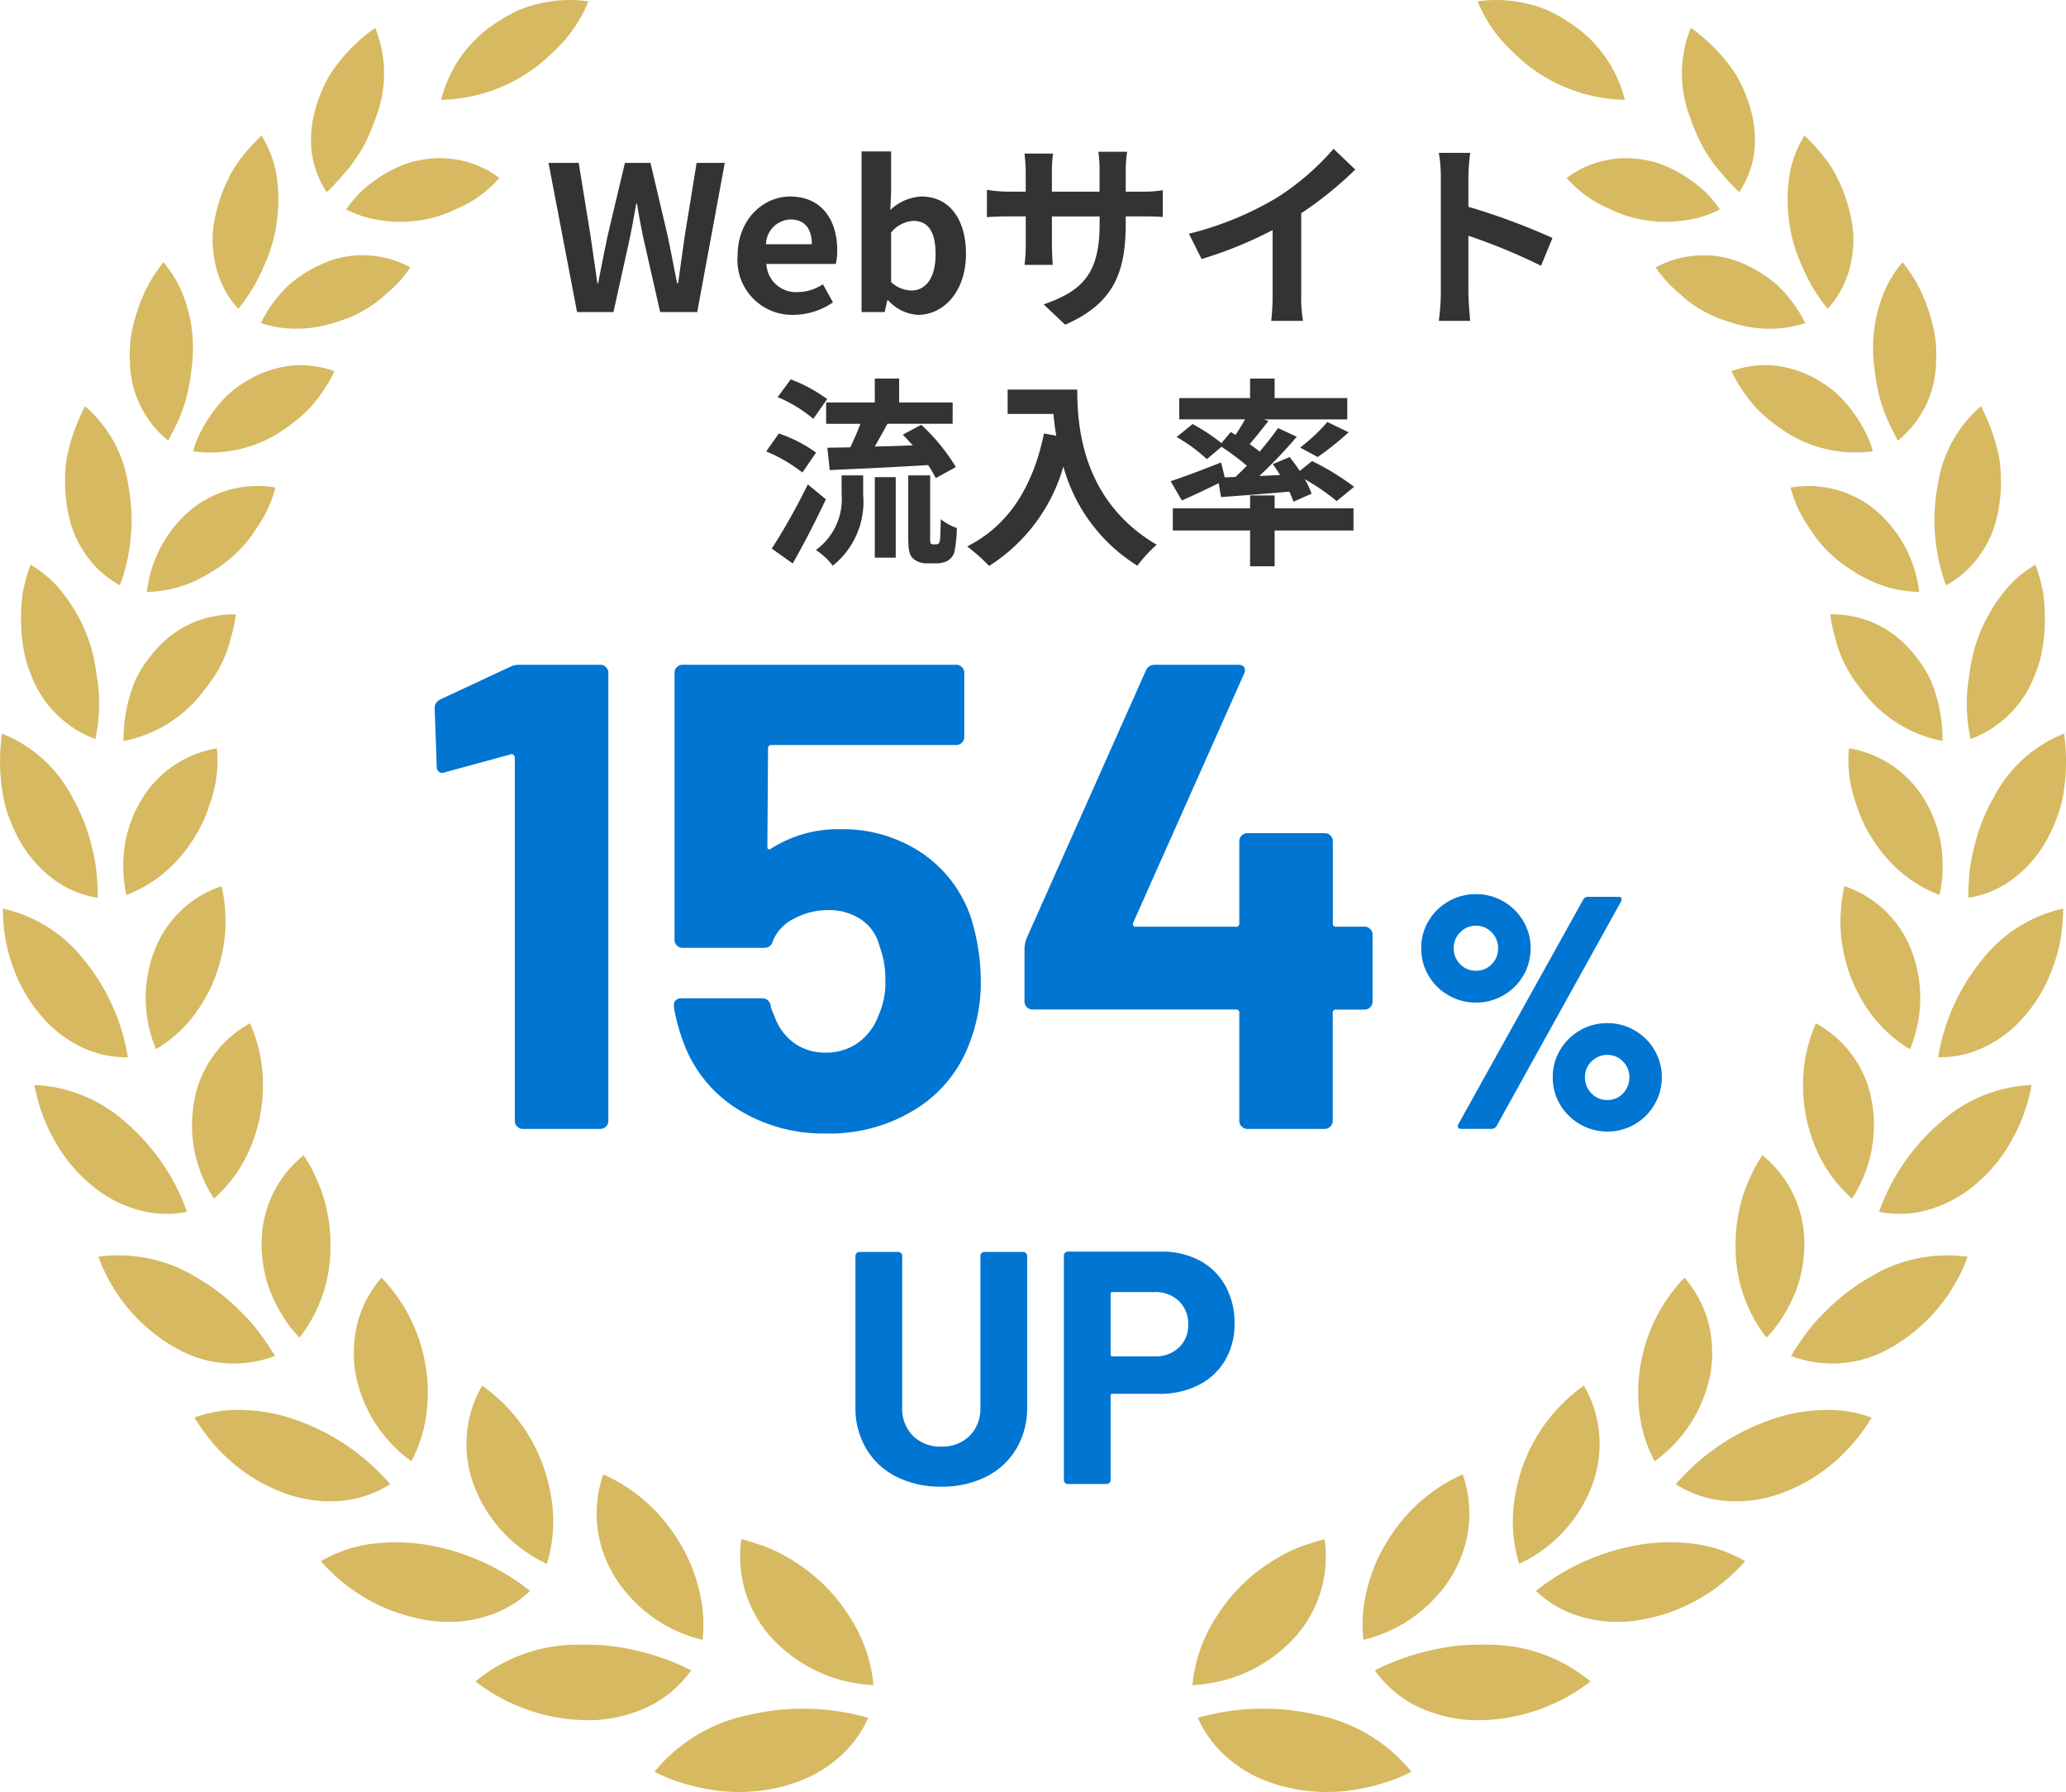 <svg xmlns="http://www.w3.org/2000/svg" xmlns:xlink="http://www.w3.org/1999/xlink" width="174.559" height="151.367" viewBox="0 0 174.559 151.367">
  <defs>
    <clipPath id="clip-path">
      <rect id="長方形_628" data-name="長方形 628" width="174.559" height="151.367" fill="#d6b960"/>
    </clipPath>
  </defs>
  <g id="グループ_3238" data-name="グループ 3238" transform="translate(-850 -464.641)">
    <path id="パス_1206" data-name="パス 1206" d="M-40.953,0h3.077L-36.5-6.222c.2-.986.374-1.955.544-2.924h.068c.153.969.34,1.938.544,2.924L-33.932,0H-30.8l2.329-12.6h-2.38l-1,6.154c-.187,1.309-.374,2.652-.561,4.012H-32.5c-.272-1.36-.527-2.72-.8-4.012L-34.748-12.6h-2.159l-1.462,6.154c-.272,1.309-.544,2.652-.8,4.012h-.068c-.187-1.36-.391-2.686-.578-4.012l-1-6.154h-2.55Zm18.309.238A5.993,5.993,0,0,0-19.329-.816l-.85-1.53a3.924,3.924,0,0,1-2.142.663,2.5,2.5,0,0,1-2.635-2.38h5.865a4.7,4.7,0,0,0,.119-1.156c0-2.618-1.36-4.539-3.978-4.539-2.261,0-4.437,1.921-4.437,5A4.622,4.622,0,0,0-22.644.238ZM-24.99-5.729A2.143,2.143,0,0,1-22.916-7.82c1.224,0,1.8.816,1.8,2.091ZM-12.138.238c2.091,0,4.046-1.887,4.046-5.168,0-2.907-1.411-4.828-3.757-4.828a4.062,4.062,0,0,0-2.635,1.139l.068-1.53v-3.417h-2.5V0h1.955l.221-1h.068A3.637,3.637,0,0,0-12.138.238ZM-12.7-1.819a2.594,2.594,0,0,1-1.717-.714V-6.715a2.622,2.622,0,0,1,1.87-.986c1.309,0,1.887,1,1.887,2.822C-10.659-2.805-11.543-1.819-12.7-1.819Zm18.105-5.7v-.561H6.664c.9,0,1.5.017,1.87.051v-2.261a10.074,10.074,0,0,1-1.87.119H5.406v-1.785a10.71,10.71,0,0,1,.119-1.581H3.094a11.219,11.219,0,0,1,.1,1.581v1.785H-.833v-1.683a10.39,10.39,0,0,1,.1-1.53H-3.145c.051.51.1,1.037.1,1.53v1.683H-4.488a11.043,11.043,0,0,1-1.836-.153v2.312c.374-.034.986-.068,1.836-.068h1.445v2.312a13.748,13.748,0,0,1-.1,1.785h2.38c-.017-.34-.068-1.037-.068-1.785V-8.075H3.2v.646C3.2-3.247,1.751-1.785-1.53-.646L.289,1.071C4.386-.731,5.406-3.3,5.406-7.514Zm5.338.9,1.071,2.142a34.064,34.064,0,0,0,6-2.448v5.44A19.038,19.038,0,0,1,17.7.748h2.686a11.688,11.688,0,0,1-.153-2.227V-8.347A31.182,31.182,0,0,0,24.8-12.036l-1.836-1.751a21.794,21.794,0,0,1-4.794,4.131A27.336,27.336,0,0,1,10.744-6.613ZM32.028-1.632a18.672,18.672,0,0,1-.17,2.38H34.51c-.068-.7-.153-1.887-.153-2.38V-6.443A49.1,49.1,0,0,1,40.494-3.91l.969-2.346a55.523,55.523,0,0,0-7.106-2.635v-2.516a18.483,18.483,0,0,1,.153-2.04H31.858a11.8,11.8,0,0,1,.17,2.04ZM-19.907,7.641v1.8h2.89c-.238.663-.561,1.377-.85,1.989-.714.017-1.36.017-1.938.034l.2,1.887c2.244-.1,5.355-.238,8.313-.425a9.083,9.083,0,0,1,.646,1.105l1.7-.935a16.383,16.383,0,0,0-2.924-3.57l-1.564.833c.272.272.561.6.85.9-1.088.051-2.193.085-3.213.1.34-.6.714-1.258,1.071-1.921h5.508v-1.8h-4.522V5.618h-2.057V7.641Zm.085-.289A12.8,12.8,0,0,0-22.9,5.686l-1.1,1.5a11.674,11.674,0,0,1,3.009,1.836Zm-.935,4.522A11.862,11.862,0,0,0-23.9,10.259l-1.071,1.513a13.2,13.2,0,0,1,3.06,1.785Zm-.7,2.686A54.012,54.012,0,0,1-24.5,19.983l1.768,1.258c.952-1.666,1.955-3.621,2.805-5.423Zm2.856.816A5.288,5.288,0,0,1-20.774,20.1a5.918,5.918,0,0,1,1.428,1.326,6.9,6.9,0,0,0,2.567-5.984V13.8H-18.6Zm2.805,5.372h1.768v-6.8h-1.768Zm4.9-1.122a.244.244,0,0,1-.187-.085,1.483,1.483,0,0,1-.034-.476V13.8h-1.853v5.219c0,1.156.119,1.513.391,1.785a1.678,1.678,0,0,0,1.156.425h.867A2.051,2.051,0,0,0-9.622,21a1.271,1.271,0,0,0,.561-.765,11.943,11.943,0,0,0,.2-1.989,4.379,4.379,0,0,1-1.36-.748c-.017.765-.034,1.36-.051,1.615-.034.272-.068.408-.136.442a.313.313,0,0,1-.221.068ZM-4.573,6.553V8.61H-.7c.051.578.119,1.19.238,1.836L-1.5,10.259C-2.431,14.73-4.454,18.011-7.99,19.8a16.146,16.146,0,0,1,1.853,1.649,14.711,14.711,0,0,0,6.273-8.4,14.364,14.364,0,0,0,6.256,8.381A10.884,10.884,0,0,1,8.024,19.66C1.768,15.971,1.309,9.766,1.309,6.553ZM13.77,13.965l-.306-1.258c-1.564.612-3.2,1.241-4.267,1.581l.952,1.632c.918-.408,2.04-.935,3.111-1.462l.2,1.173c1.632-.119,3.706-.272,5.763-.459a6.582,6.582,0,0,1,.357.85l1.53-.68a7.023,7.023,0,0,0-.578-1.224,18.755,18.755,0,0,1,2.7,1.853L24.7,14.764a21.6,21.6,0,0,0-3.553-2.176l-1.037.833c-.272-.408-.578-.816-.85-1.173l-1.428.6c.2.289.425.6.612.918l-1.751.085a41.332,41.332,0,0,0,3.162-3.315L18.275,9.8c-.425.612-.969,1.292-1.547,1.989-.255-.2-.544-.408-.85-.629.493-.578,1.054-1.275,1.581-1.955l-.374-.136h7.038v-1.8H17.986V5.618H15.912V7.267H9.928v1.8h5.559c-.238.425-.527.9-.8,1.309l-.408-.238-.782.935A16.951,16.951,0,0,0,11.05,9.46l-1.343,1.1a13.4,13.4,0,0,1,2.55,1.87L13.5,11.381a23.383,23.383,0,0,1,2.142,1.6c-.323.323-.646.646-.969.952Zm7.854-1.717a25.085,25.085,0,0,0,2.618-2.091l-1.8-.867a15.444,15.444,0,0,1-2.3,2.159Zm-3.638,3.247H15.912v1.088H9.384v1.87h6.528v3.026h2.074V18.453H24.65v-1.87H17.986Z" transform="translate(939.709 491)" fill="#333"/>
    <path id="パス_1211" data-name="パス 1211" d="M8.4-39.032a1.666,1.666,0,0,1,.84-.168h6.776a.648.648,0,0,1,.476.2.648.648,0,0,1,.2.476V-.672a.648.648,0,0,1-.2.476.648.648,0,0,1-.476.2H9.464a.648.648,0,0,1-.476-.2.648.648,0,0,1-.2-.476V-31.36a.323.323,0,0,0-.112-.224.183.183,0,0,0-.224-.056L2.912-30.128l-.224.056q-.5,0-.5-.616L2.016-35.5a.793.793,0,0,1,.5-.784ZM47.32-17.864a18.137,18.137,0,0,1,.84,5.32,14.073,14.073,0,0,1-.9,5.152,11.066,11.066,0,0,1-4.536,5.684,13.715,13.715,0,0,1-7.616,2.1,13.648,13.648,0,0,1-7.476-2.044,11.144,11.144,0,0,1-4.564-5.572,16.248,16.248,0,0,1-.84-3.08v-.112q0-.616.672-.616H29.68a.718.718,0,0,1,.728.616,1.99,1.99,0,0,0,.168.56,3.073,3.073,0,0,1,.168.392,4.706,4.706,0,0,0,1.68,2.24,4.473,4.473,0,0,0,2.632.784A4.6,4.6,0,0,0,37.8-7.28a4.884,4.884,0,0,0,1.736-2.352,6.525,6.525,0,0,0,.56-2.912,7.94,7.94,0,0,0-.5-2.912,3.765,3.765,0,0,0-1.568-2.24,4.831,4.831,0,0,0-2.744-.784,6.018,6.018,0,0,0-2.912.728,3.672,3.672,0,0,0-1.792,1.9.7.7,0,0,1-.728.56H22.96a.648.648,0,0,1-.476-.2.648.648,0,0,1-.2-.476V-38.528a.648.648,0,0,1,.2-.476.648.648,0,0,1,.476-.2H46.088a.648.648,0,0,1,.476.2.648.648,0,0,1,.2.476V-33.1a.648.648,0,0,1-.2.476.648.648,0,0,1-.476.2H30.464a.247.247,0,0,0-.28.28l-.056,8.288q0,.392.336.168a10.513,10.513,0,0,1,5.824-1.624,11.953,11.953,0,0,1,6.86,1.988A10.736,10.736,0,0,1,47.32-17.864Zm33.264.784a.648.648,0,0,1,.476.2.648.648,0,0,1,.2.476v5.656a.648.648,0,0,1-.2.476.648.648,0,0,1-.476.2H78.176a.247.247,0,0,0-.28.28V-.672a.648.648,0,0,1-.2.476.648.648,0,0,1-.476.2H70.672A.648.648,0,0,1,70.2-.2.648.648,0,0,1,70-.672V-9.8a.247.247,0,0,0-.28-.28H52.528a.648.648,0,0,1-.476-.2.648.648,0,0,1-.2-.476v-4.48a2.764,2.764,0,0,1,.168-.84L62.1-38.7a.793.793,0,0,1,.784-.5h7a.615.615,0,0,1,.532.2.6.6,0,0,1-.028.588l-9.352,21a.238.238,0,0,0,0,.224.179.179,0,0,0,.168.112H69.72a.247.247,0,0,0,.28-.28V-24.3a.648.648,0,0,1,.2-.476.648.648,0,0,1,.476-.2h6.552a.648.648,0,0,1,.476.2.648.648,0,0,1,.2.476v6.944a.247.247,0,0,0,.28.28Z" transform="translate(884.709 560)" fill="#0075d2"/>
    <path id="パス_1210" data-name="パス 1210" d="M5.992-10.668a4.557,4.557,0,0,1-2.324-.616,4.566,4.566,0,0,1-1.68-1.666,4.482,4.482,0,0,1-.616-2.31,4.408,4.408,0,0,1,.616-2.3,4.6,4.6,0,0,1,1.68-1.652,4.557,4.557,0,0,1,2.324-.616,4.557,4.557,0,0,1,2.324.616A4.566,4.566,0,0,1,10-17.542a4.43,4.43,0,0,1,.616,2.282A4.482,4.482,0,0,1,10-12.95a4.566,4.566,0,0,1-1.68,1.666A4.557,4.557,0,0,1,5.992-10.668ZM4.732,0q-.2,0-.252-.112a.309.309,0,0,1,.028-.28L15.064-19.376a.463.463,0,0,1,.42-.224h2.548q.2,0,.252.112a.309.309,0,0,1-.028.28L7.728-.224A.463.463,0,0,1,7.308,0Zm1.26-13.356a1.81,1.81,0,0,0,1.33-.546,1.843,1.843,0,0,0,.546-1.358A1.857,1.857,0,0,0,7.322-16.6a1.787,1.787,0,0,0-1.33-.56,1.787,1.787,0,0,0-1.33.56,1.857,1.857,0,0,0-.546,1.344,1.857,1.857,0,0,0,.546,1.344A1.787,1.787,0,0,0,5.992-13.356ZM17.108.224a4.557,4.557,0,0,1-2.324-.616A4.566,4.566,0,0,1,13.1-2.058a4.482,4.482,0,0,1-.616-2.31A4.43,4.43,0,0,1,13.1-6.65a4.566,4.566,0,0,1,1.68-1.666,4.557,4.557,0,0,1,2.324-.616,4.505,4.505,0,0,1,2.3.616,4.566,4.566,0,0,1,1.68,1.666A4.43,4.43,0,0,1,21.7-4.368a4.482,4.482,0,0,1-.616,2.31A4.6,4.6,0,0,1,19.418-.392,4.482,4.482,0,0,1,17.108.224Zm0-2.66A1.743,1.743,0,0,0,18.424-3a1.917,1.917,0,0,0,.532-1.372A1.81,1.81,0,0,0,18.41-5.7a1.778,1.778,0,0,0-1.3-.546,1.857,1.857,0,0,0-1.344.546,1.787,1.787,0,0,0-.56,1.33A1.89,1.89,0,0,0,15.75-3,1.82,1.82,0,0,0,17.108-2.436Z" transform="translate(968.709 560)" fill="#0075d2"/>
    <path id="パス_1207" data-name="パス 1207" d="M8.82.224a8.2,8.2,0,0,1-3.794-.84A6.181,6.181,0,0,1,2.478-2.982,6.728,6.728,0,0,1,1.568-6.5V-19.264a.324.324,0,0,1,.1-.238.324.324,0,0,1,.238-.1H5.18a.324.324,0,0,1,.238.1.324.324,0,0,1,.1.238v12.8a3.237,3.237,0,0,0,.91,2.394,3.237,3.237,0,0,0,2.394.91,3.237,3.237,0,0,0,2.394-.91,3.237,3.237,0,0,0,.91-2.394v-12.8a.324.324,0,0,1,.1-.238.324.324,0,0,1,.238-.1h3.276a.324.324,0,0,1,.238.1.324.324,0,0,1,.1.238V-6.5a6.728,6.728,0,0,1-.91,3.514A6.181,6.181,0,0,1,12.614-.616,8.2,8.2,0,0,1,8.82.224ZM27.412-19.628a6.731,6.731,0,0,1,3.248.756,5.329,5.329,0,0,1,2.17,2.142,6.434,6.434,0,0,1,.77,3.178,5.971,5.971,0,0,1-.8,3.108,5.436,5.436,0,0,1-2.24,2.086,7.151,7.151,0,0,1-3.318.742H23.268a.124.124,0,0,0-.14.14v7.14a.324.324,0,0,1-.1.238.324.324,0,0,1-.238.1H19.516a.324.324,0,0,1-.238-.1.324.324,0,0,1-.1-.238V-19.292a.324.324,0,0,1,.1-.238.324.324,0,0,1,.238-.1Zm-.588,8.848a2.89,2.89,0,0,0,2.072-.742,2.556,2.556,0,0,0,.784-1.946,2.636,2.636,0,0,0-.784-1.988,2.859,2.859,0,0,0-2.072-.756H23.268a.124.124,0,0,0-.14.14v5.152a.124.124,0,0,0,.14.14Z" transform="translate(920.709 590)" fill="#0075d2"/>
    <g id="グループ_1079" data-name="グループ 1079" transform="translate(850 464.641)">
      <g id="グループ_1074" data-name="グループ 1074" clip-path="url(#clip-path)">
        <path id="パス_543" data-name="パス 543" d="M73.744,29.462a9.813,9.813,0,0,1-2.819,2.233q-.393.208-.8.381c-.267.121-.525.246-.8.351a10.3,10.3,0,0,1-1.665.5,11.1,11.1,0,0,1-3.5.165,9.15,9.15,0,0,1-3.349-.967,9.514,9.514,0,0,1,1.29-1.552,12.059,12.059,0,0,1,1.554-1.2,11.2,11.2,0,0,1,1.671-.892,7.013,7.013,0,0,1,1.76-.529,8.375,8.375,0,0,1,6.661,1.508" transform="translate(-31.555 -14.429)" fill="#d6b960"/>
        <path id="パス_544" data-name="パス 544" d="M60.045,4.889a10.245,10.245,0,0,1,.179,7.233c-.205.59-.429,1.2-.69,1.8a12.863,12.863,0,0,1-.939,1.739,12.657,12.657,0,0,1-1.221,1.6,18.086,18.086,0,0,1-1.423,1.508,8.039,8.039,0,0,1-1.267-3.365,9.411,9.411,0,0,1,.336-3.735,12.343,12.343,0,0,1,.719-1.9,9.954,9.954,0,0,1,.492-.93q.285-.442.612-.869a14.9,14.9,0,0,1,3.2-3.083" transform="translate(-28.346 -2.537)" fill="#d6b960"/>
        <path id="パス_545" data-name="パス 545" d="M58.429,45.853a9.971,9.971,0,0,1-1.17,1.445c-.431.435-.9.826-1.345,1.216a10.494,10.494,0,0,1-3.1,1.746c-.576.2-1.134.374-1.7.508a10.375,10.375,0,0,1-1.751.247,9.675,9.675,0,0,1-3.564-.46,11.317,11.317,0,0,1,2.4-3.241,11.08,11.08,0,0,1,3.263-1.955,8.124,8.124,0,0,1,3.562-.508,8.35,8.35,0,0,1,3.409,1" transform="translate(-23.763 -23.263)" fill="#d6b960"/>
        <path id="パス_546" data-name="パス 546" d="M41.473,23.813a9.116,9.116,0,0,1,1.284,3.446,13.813,13.813,0,0,1,.014,3.8,12.867,12.867,0,0,1-1.111,3.809,14.379,14.379,0,0,1-2.146,3.572,7.94,7.94,0,0,1-1.781-3.165,9.493,9.493,0,0,1-.352-1.876,8.023,8.023,0,0,1,.047-1.979A13.218,13.218,0,0,1,38.7,27.4a9.49,9.49,0,0,1,1.209-1.886,15.379,15.379,0,0,1,1.567-1.7" transform="translate(-19.378 -12.357)" fill="#d6b960"/>
        <path id="パス_547" data-name="パス 547" d="M45.867,64.622a13.581,13.581,0,0,1-2.075,3.09,10.614,10.614,0,0,1-1.364,1.221,15.276,15.276,0,0,1-1.477,1.031,10.909,10.909,0,0,1-7.04,1.434,8.065,8.065,0,0,1,.8-1.938,12.329,12.329,0,0,1,1.119-1.7,9.847,9.847,0,0,1,1.347-1.431,11.047,11.047,0,0,1,1.6-1.074,9.182,9.182,0,0,1,3.472-1.1,8.453,8.453,0,0,1,3.611.473" transform="translate(-17.597 -33.27)" fill="#d6b960"/>
        <path id="パス_548" data-name="パス 548" d="M25.64,46.054a9.443,9.443,0,0,1,1.83,3.256,12.153,12.153,0,0,1,.66,3.853A12.806,12.806,0,0,1,28,55.156a16.461,16.461,0,0,1-.349,2.033,13.314,13.314,0,0,1-.66,1.994c-.273.655-.623,1.288-.95,1.941A8.7,8.7,0,0,1,22.808,54.4a10.184,10.184,0,0,1,.093-2.124,14.193,14.193,0,0,1,.539-2.135,12.44,12.44,0,0,1,2.2-4.09" transform="translate(-11.828 -23.899)" fill="#d6b960"/>
        <path id="パス_549" data-name="パス 549" d="M36.654,85.462a10.231,10.231,0,0,1-1.6,3.434,10.877,10.877,0,0,1-2.44,2.748A12.265,12.265,0,0,1,31.068,92.7a10.572,10.572,0,0,1-1.628.83,10,10,0,0,1-3.65.746,10.709,10.709,0,0,1,3.818-7.016,8.89,8.89,0,0,1,7.046-1.8" transform="translate(-13.383 -44.277)" fill="#d6b960"/>
        <path id="パス_550" data-name="パス 550" d="M13.122,71.328a10.927,10.927,0,0,1,3.661,6.746,15.936,15.936,0,0,1-.719,8.386,8.332,8.332,0,0,1-2.835-2.528,10.074,10.074,0,0,1-.988-1.739,10.6,10.6,0,0,1-.576-1.963,13.733,13.733,0,0,1-.113-4.417,16,16,0,0,1,1.57-4.485" transform="translate(-5.929 -37.014)" fill="#d6b960"/>
        <path id="パス_551" data-name="パス 551" d="M31.182,107.874a11.329,11.329,0,0,1-.4,1.915,10.253,10.253,0,0,1-.6,1.806,10.856,10.856,0,0,1-.909,1.66c-.357.527-.751,1.028-1.132,1.506a11.107,11.107,0,0,1-6.439,3.811,12.871,12.871,0,0,1,.655-4.235q.165-.494.366-.962a9.883,9.883,0,0,1,.5-.9,11.349,11.349,0,0,1,1.2-1.6,8.891,8.891,0,0,1,3.04-2.256,9.029,9.029,0,0,1,3.723-.743" transform="translate(-11.259 -55.979)" fill="#d6b960"/>
        <path id="パス_552" data-name="パス 552" d="M4.5,99.16a9.535,9.535,0,0,1,2.892,2.6,13.823,13.823,0,0,1,1.956,3.576,13.57,13.57,0,0,1,.56,2.013c.07.344.117.691.167,1.043s.114.712.152,1.073a14.19,14.19,0,0,1-.248,4.423,9.226,9.226,0,0,1-5.466-5.514,8.947,8.947,0,0,1-.6-2.123,14.879,14.879,0,0,1-.211-2.3,16.175,16.175,0,0,1,.142-2.4A15.326,15.326,0,0,1,4.5,99.16" transform="translate(-1.923 -51.457)" fill="#d6b960"/>
        <path id="パス_553" data-name="パス 553" d="M29.565,131.4a10.579,10.579,0,0,1-.351,3.918c-.191.624-.381,1.234-.622,1.825a11.518,11.518,0,0,1-.881,1.71,12.388,12.388,0,0,1-2.457,2.94,10.949,10.949,0,0,1-3.34,1.995,11.768,11.768,0,0,1-.108-4.368,10.893,10.893,0,0,1,1.479-3.839,9.207,9.207,0,0,1,6.279-4.18" transform="translate(-11.237 -68.188)" fill="#d6b960"/>
        <path id="パス_554" data-name="パス 554" d="M.165,128.821A11.414,11.414,0,0,1,6.11,134.2a15.676,15.676,0,0,1,1.6,4,15.941,15.941,0,0,1,.43,2.194,22.621,22.621,0,0,1,.12,2.294,8.321,8.321,0,0,1-3.646-1.5,10.4,10.4,0,0,1-2.824-3.1,13.55,13.55,0,0,1-.967-2.035,10.416,10.416,0,0,1-.614-2.273,16.737,16.737,0,0,1-.04-4.96" transform="translate(0 -66.849)" fill="#d6b960"/>
        <path id="パス_555" data-name="パス 555" d="M32,155.613a10.687,10.687,0,0,1,.3,2.007,13.487,13.487,0,0,1,.007,1.976,13.894,13.894,0,0,1-.879,3.8,13.351,13.351,0,0,1-1.954,3.382,11.126,11.126,0,0,1-3.006,2.6,11.181,11.181,0,0,1-.067-8.483,9.173,9.173,0,0,1,5.6-5.282" transform="translate(-13.287 -80.753)" fill="#d6b960"/>
        <path id="パス_556" data-name="パス 556" d="M.492,159.542a12.025,12.025,0,0,1,6.906,4.39,17.349,17.349,0,0,1,3.657,8.165,8.523,8.523,0,0,1-3.926-.864,10.223,10.223,0,0,1-3.386-2.626,12.734,12.734,0,0,1-2.362-4.067,14.036,14.036,0,0,1-.665-2.419,17.324,17.324,0,0,1-.223-2.58" transform="translate(-0.255 -82.791)" fill="#d6b960"/>
        <path id="パス_557" data-name="パス 557" d="M38.619,179.688a13.266,13.266,0,0,1,1.027,3.929,14.1,14.1,0,0,1-.2,3.964,13.543,13.543,0,0,1-1.346,3.748,11.427,11.427,0,0,1-2.538,3.158,11.329,11.329,0,0,1-1.614-8.5,9.329,9.329,0,0,1,4.669-6.3" transform="translate(-17.488 -93.246)" fill="#d6b960"/>
        <path id="パス_558" data-name="パス 558" d="M6.038,190.516a12.317,12.317,0,0,1,7.735,3.176,17.892,17.892,0,0,1,5.164,7.534,8.649,8.649,0,0,1-4.1-.147,10.468,10.468,0,0,1-3.88-2.023,13.035,13.035,0,0,1-3.113-3.665,14.846,14.846,0,0,1-1.8-4.875" transform="translate(-3.133 -98.865)" fill="#d6b960"/>
        <path id="パス_559" data-name="パス 559" d="M49.489,202.868a10.979,10.979,0,0,1,1.02,1.836,12.559,12.559,0,0,1,.724,1.914,13.917,13.917,0,0,1,.525,4.012,12.416,12.416,0,0,1-2.609,7.639A10.1,10.1,0,0,1,47.7,216.4a13.3,13.3,0,0,1-1.033-2.047,11.285,11.285,0,0,1-.72-4.3,9.512,9.512,0,0,1,3.538-7.18" transform="translate(-23.839 -105.275)" fill="#d6b960"/>
        <path id="パス_560" data-name="パス 560" d="M17.271,220.519a12.577,12.577,0,0,1,8.344,1.775,17.234,17.234,0,0,1,3.632,2.805,15.872,15.872,0,0,1,1.585,1.774c.477.645.94,1.315,1.369,2.023a9.8,9.8,0,0,1-8.426-.693,14.605,14.605,0,0,1-6.5-7.684" transform="translate(-8.962 -114.356)" fill="#d6b960"/>
        <path id="パス_561" data-name="パス 561" d="M64.481,224.351a13.9,13.9,0,0,1,3.711,7.355,13.472,13.472,0,0,1,.087,4.142,11.485,11.485,0,0,1-1.274,4.008,11.793,11.793,0,0,1-4.755-7.636,10.513,10.513,0,0,1,.244-4.194,9.834,9.834,0,0,1,1.986-3.675" transform="translate(-32.25 -116.423)" fill="#d6b960"/>
        <path id="パス_562" data-name="パス 562" d="M34.14,248.221a10.707,10.707,0,0,1,4.277-.633,14.086,14.086,0,0,1,4.414.877,18.638,18.638,0,0,1,7.854,5.384,9.286,9.286,0,0,1-4.053,1.4,11.261,11.261,0,0,1-4.531-.521,14.266,14.266,0,0,1-4.4-2.41,15.528,15.528,0,0,1-3.557-4.1" transform="translate(-17.716 -128.474)" fill="#d6b960"/>
        <path id="パス_563" data-name="パス 563" d="M83.26,243.312a14.19,14.19,0,0,1,5.106,6.646A14.628,14.628,0,0,1,88.95,252a12.719,12.719,0,0,1,.291,2.093,12.14,12.14,0,0,1-.517,4.275,11.961,11.961,0,0,1-6.207-6.76,9.963,9.963,0,0,1-.545-4.249,9.652,9.652,0,0,1,1.288-4.043" transform="translate(-42.519 -126.262)" fill="#d6b960"/>
        <path id="パス_564" data-name="パス 564" d="M56.365,272.417a11.437,11.437,0,0,1,4.184-1.453,15.9,15.9,0,0,1,4.594.046,19.184,19.184,0,0,1,8.894,3.917,9.2,9.2,0,0,1-3.783,2.17,11.194,11.194,0,0,1-2.259.42,11.9,11.9,0,0,1-2.388-.078,15.107,15.107,0,0,1-9.242-5.02" transform="translate(-29.25 -140.535)" fill="#d6b960"/>
        <path id="パス_565" data-name="パス 565" d="M105.354,258.9a14.182,14.182,0,0,1,6.376,5.66,13.583,13.583,0,0,1,1.68,3.962,12.02,12.02,0,0,1,.334,4.356,11.954,11.954,0,0,1-6.191-3.693,9.715,9.715,0,0,1-1.348-1.842,10.043,10.043,0,0,1-.851-8.442" transform="translate(-54.38 -134.354)" fill="#d6b960"/>
        <path id="パス_566" data-name="パス 566" d="M83.514,291.9a13.46,13.46,0,0,1,8.536-3.105,24.193,24.193,0,0,1,2.426.062,18.136,18.136,0,0,1,2.439.392,19.991,19.991,0,0,1,4.822,1.714,9.638,9.638,0,0,1-3.371,2.944,12.043,12.043,0,0,1-4.595,1.25A15.626,15.626,0,0,1,83.514,291.9" transform="translate(-43.338 -149.86)" fill="#d6b960"/>
        <path id="パス_567" data-name="パス 567" d="M130.1,270.285q.558.131,1.089.313c.357.113.712.225,1.054.362a13.588,13.588,0,0,1,1.962.982,14.894,14.894,0,0,1,3.375,2.72,13.765,13.765,0,0,1,1.363,1.727,14.124,14.124,0,0,1,1.109,1.894,12.5,12.5,0,0,1,1.208,4.323,12.436,12.436,0,0,1-8.647-4.034,10.192,10.192,0,0,1-2.514-8.287" transform="translate(-67.457 -140.26)" fill="#d6b960"/>
        <path id="パス_568" data-name="パス 568" d="M114.943,305.366a13.84,13.84,0,0,1,7.933-4.79,20.006,20.006,0,0,1,10.13.237,9.669,9.669,0,0,1-2.772,3.591,11.172,11.172,0,0,1-2.01,1.306,13.441,13.441,0,0,1-2.338.871,14.839,14.839,0,0,1-5.36.412,17.1,17.1,0,0,1-2.816-.558c-.469-.134-.94-.277-1.4-.455s-.915-.391-1.365-.614" transform="translate(-59.648 -155.699)" fill="#d6b960"/>
        <path id="パス_569" data-name="パス 569" d="M89.921.117A12.154,12.154,0,0,1,87.82,3.5a17.954,17.954,0,0,1-1.389,1.37A12.193,12.193,0,0,1,84.9,6.081a13.865,13.865,0,0,1-7.428,2.355,10.877,10.877,0,0,1,4.655-6.51A13.6,13.6,0,0,1,83.934.9,9.835,9.835,0,0,1,85.9.277,10.91,10.91,0,0,1,89.921.117" transform="translate(-40.203 0)" fill="#d6b960"/>
        <path id="パス_570" data-name="パス 570" d="M296.155,4.889a14.912,14.912,0,0,1,3.2,3.083q.326.428.612.869a10.191,10.191,0,0,1,.492.93,12.392,12.392,0,0,1,.719,1.9,9.42,9.42,0,0,1,.336,3.735,8.027,8.027,0,0,1-1.267,3.365,18.169,18.169,0,0,1-1.423-1.508,12.65,12.65,0,0,1-1.22-1.6,12.808,12.808,0,0,1-.939-1.739c-.261-.6-.484-1.214-.69-1.8a10.245,10.245,0,0,1,.18-7.233" transform="translate(-153.295 -2.537)" fill="#d6b960"/>
        <path id="パス_571" data-name="パス 571" d="M275.161,29.462a8.375,8.375,0,0,1,6.661-1.508,7.018,7.018,0,0,1,1.76.529,11.2,11.2,0,0,1,1.671.892,12.018,12.018,0,0,1,1.554,1.2,9.473,9.473,0,0,1,1.29,1.552,9.158,9.158,0,0,1-3.35.967,11.1,11.1,0,0,1-3.5-.165,10.3,10.3,0,0,1-1.665-.5c-.271-.1-.529-.23-.8-.351s-.541-.242-.8-.381a9.816,9.816,0,0,1-2.819-2.233" transform="translate(-142.79 -14.429)" fill="#d6b960"/>
        <path id="パス_572" data-name="パス 572" d="M315.394,23.813a15.433,15.433,0,0,1,1.567,1.7,9.5,9.5,0,0,1,1.209,1.887,13.211,13.211,0,0,1,1.27,4.018,8,8,0,0,1,.046,1.979,9.49,9.49,0,0,1-.351,1.876,7.941,7.941,0,0,1-1.782,3.165,14.379,14.379,0,0,1-2.146-3.572,12.866,12.866,0,0,1-1.111-3.809,13.815,13.815,0,0,1,.014-3.8,9.109,9.109,0,0,1,1.284-3.446" transform="translate(-162.93 -12.357)" fill="#d6b960"/>
        <path id="パス_573" data-name="パス 573" d="M290.8,45.853a8.352,8.352,0,0,1,3.409-1,8.123,8.123,0,0,1,3.562.508,11.074,11.074,0,0,1,3.263,1.955,11.318,11.318,0,0,1,2.4,3.241,9.677,9.677,0,0,1-3.565.46,10.382,10.382,0,0,1-1.751-.247c-.568-.134-1.126-.312-1.7-.508a10.506,10.506,0,0,1-3.1-1.746c-.447-.389-.914-.781-1.345-1.216a10,10,0,0,1-1.17-1.445" transform="translate(-150.904 -23.263)" fill="#d6b960"/>
        <path id="パス_574" data-name="パス 574" d="M331.461,46.054a12.456,12.456,0,0,1,2.2,4.09,14.186,14.186,0,0,1,.539,2.135,10.179,10.179,0,0,1,.093,2.124,8.7,8.7,0,0,1-3.228,6.721c-.327-.652-.676-1.286-.95-1.941a13.361,13.361,0,0,1-.66-1.994,16.369,16.369,0,0,1-.349-2.033,12.683,12.683,0,0,1-.135-1.993,12.135,12.135,0,0,1,.66-3.852,9.433,9.433,0,0,1,1.83-3.257" transform="translate(-170.713 -23.899)" fill="#d6b960"/>
        <path id="パス_575" data-name="パス 575" d="M304.094,64.622a8.452,8.452,0,0,1,3.611-.472,9.16,9.16,0,0,1,3.471,1.1,10.98,10.98,0,0,1,1.6,1.074,9.849,9.849,0,0,1,1.347,1.431,12.406,12.406,0,0,1,1.119,1.7,8.044,8.044,0,0,1,.8,1.938,10.911,10.911,0,0,1-7.039-1.434,15.272,15.272,0,0,1-1.477-1.031,10.616,10.616,0,0,1-1.364-1.221,13.545,13.545,0,0,1-2.075-3.09" transform="translate(-157.804 -33.271)" fill="#d6b960"/>
        <path id="パス_576" data-name="パス 576" d="M343.657,71.328a16,16,0,0,1,1.571,4.485,13.745,13.745,0,0,1-.113,4.417,10.553,10.553,0,0,1-.576,1.963,10.012,10.012,0,0,1-.988,1.739,8.332,8.332,0,0,1-2.835,2.528A15.93,15.93,0,0,1,340,78.074a10.924,10.924,0,0,1,3.661-6.746" transform="translate(-176.291 -37.014)" fill="#d6b960"/>
        <path id="パス_577" data-name="パス 577" d="M314.486,85.462a8.889,8.889,0,0,1,7.046,1.8,10.709,10.709,0,0,1,3.818,7.015,10,10,0,0,1-3.65-.746,10.59,10.59,0,0,1-1.627-.83,12.3,12.3,0,0,1-1.544-1.053,10.876,10.876,0,0,1-2.44-2.748,10.222,10.222,0,0,1-1.6-3.434" transform="translate(-163.197 -44.277)" fill="#d6b960"/>
        <path id="パス_578" data-name="パス 578" d="M351.236,99.16a15.33,15.33,0,0,1,.654,2.391,16.256,16.256,0,0,1,.142,2.4,14.876,14.876,0,0,1-.211,2.3,8.968,8.968,0,0,1-.6,2.123,9.226,9.226,0,0,1-5.466,5.514,14.174,14.174,0,0,1-.248-4.423q.056-.54.152-1.073c.051-.352.1-.7.167-1.043a13.509,13.509,0,0,1,.56-2.013,13.806,13.806,0,0,1,1.956-3.576,9.535,9.535,0,0,1,2.892-2.6" transform="translate(-179.258 -51.457)" fill="#d6b960"/>
        <path id="パス_579" data-name="パス 579" d="M321.445,107.874a9.029,9.029,0,0,1,3.723.743,8.9,8.9,0,0,1,3.04,2.256,11.343,11.343,0,0,1,1.2,1.6,9.778,9.778,0,0,1,.5.9q.2.468.366.962a12.871,12.871,0,0,1,.655,4.235,11.11,11.11,0,0,1-6.439-3.811c-.381-.479-.775-.979-1.132-1.506a10.857,10.857,0,0,1-.909-1.66,10.288,10.288,0,0,1-.6-1.806,11.328,11.328,0,0,1-.4-1.915" transform="translate(-166.808 -55.979)" fill="#d6b960"/>
        <path id="パス_580" data-name="パス 580" d="M353.787,128.821a16.735,16.735,0,0,1-.04,4.96,10.36,10.36,0,0,1-.614,2.273,13.594,13.594,0,0,1-.967,2.035,10.4,10.4,0,0,1-2.824,3.1,8.326,8.326,0,0,1-3.647,1.5,22.485,22.485,0,0,1,.12-2.294,15.932,15.932,0,0,1,.431-2.194,15.642,15.642,0,0,1,1.6-4,11.411,11.411,0,0,1,5.945-5.381" transform="translate(-179.392 -66.849)" fill="#d6b960"/>
        <path id="パス_581" data-name="パス 581" d="M324.7,131.4a9.208,9.208,0,0,1,6.279,4.18,10.892,10.892,0,0,1,1.479,3.839,11.769,11.769,0,0,1-.108,4.368,10.955,10.955,0,0,1-3.34-1.995,12.386,12.386,0,0,1-2.457-2.94,11.567,11.567,0,0,1-.881-1.71c-.24-.59-.43-1.2-.621-1.825a10.59,10.59,0,0,1-.351-3.918" transform="translate(-168.474 -68.188)" fill="#d6b960"/>
        <path id="パス_582" data-name="パス 582" d="M350.972,159.542a17.393,17.393,0,0,1-.223,2.58,14.073,14.073,0,0,1-.665,2.419,12.735,12.735,0,0,1-2.362,4.067,10.23,10.23,0,0,1-3.387,2.626,8.522,8.522,0,0,1-3.926.864,17.343,17.343,0,0,1,3.657-8.165,12.024,12.024,0,0,1,6.905-4.39" transform="translate(-176.65 -82.791)" fill="#d6b960"/>
        <path id="パス_583" data-name="パス 583" d="M323.58,155.613a9.172,9.172,0,0,1,5.6,5.282,11.181,11.181,0,0,1-.067,8.483,11.141,11.141,0,0,1-3.006-2.6,13.351,13.351,0,0,1-1.953-3.382,13.876,13.876,0,0,1-.879-3.8,13.494,13.494,0,0,1,.007-1.976,10.732,10.732,0,0,1,.3-2.007" transform="translate(-167.738 -80.753)" fill="#d6b960"/>
        <path id="パス_584" data-name="パス 584" d="M342.906,190.516a14.847,14.847,0,0,1-1.8,4.875,13.028,13.028,0,0,1-3.113,3.665,10.46,10.46,0,0,1-3.88,2.023,8.649,8.649,0,0,1-4.1.147,17.888,17.888,0,0,1,5.164-7.534,12.317,12.317,0,0,1,7.735-3.176" transform="translate(-171.251 -98.865)" fill="#d6b960"/>
        <path id="パス_585" data-name="パス 585" d="M317.765,179.688a9.328,9.328,0,0,1,4.669,6.3,11.329,11.329,0,0,1-1.614,8.5,11.435,11.435,0,0,1-2.538-3.158,13.56,13.56,0,0,1-1.346-3.748,14.115,14.115,0,0,1-.2-3.964,13.267,13.267,0,0,1,1.027-3.929" transform="translate(-164.337 -93.246)" fill="#d6b960"/>
        <path id="パス_586" data-name="パス 586" d="M329.482,220.519a14.6,14.6,0,0,1-6.5,7.684,9.8,9.8,0,0,1-8.426.693c.428-.708.892-1.379,1.369-2.023a15.867,15.867,0,0,1,1.585-1.774,17.246,17.246,0,0,1,3.632-2.805,12.579,12.579,0,0,1,8.344-1.775" transform="translate(-163.232 -114.356)" fill="#d6b960"/>
        <path id="パス_587" data-name="パス 587" d="M307.085,202.868a9.514,9.514,0,0,1,3.538,7.18,11.285,11.285,0,0,1-.72,4.3,13.293,13.293,0,0,1-1.033,2.047,10.055,10.055,0,0,1-1.446,1.872,12.417,12.417,0,0,1-2.609-7.638,13.934,13.934,0,0,1,.525-4.012,12.6,12.6,0,0,1,.724-1.915,11,11,0,0,1,1.02-1.835" transform="translate(-158.175 -105.275)" fill="#d6b960"/>
        <path id="パス_588" data-name="パス 588" d="M310.871,248.221a15.53,15.53,0,0,1-3.558,4.1,14.263,14.263,0,0,1-4.405,2.41,11.259,11.259,0,0,1-4.531.521,9.289,9.289,0,0,1-4.052-1.4,18.627,18.627,0,0,1,7.854-5.384,14.087,14.087,0,0,1,4.414-.877,10.711,10.711,0,0,1,4.277.633" transform="translate(-152.735 -128.474)" fill="#d6b960"/>
        <path id="パス_589" data-name="パス 589" d="M291.633,224.351a9.841,9.841,0,0,1,1.986,3.675,10.52,10.52,0,0,1,.244,4.194,11.793,11.793,0,0,1-4.755,7.636,11.476,11.476,0,0,1-1.274-4.008,13.458,13.458,0,0,1,.088-4.142,13.9,13.9,0,0,1,3.711-7.355" transform="translate(-149.305 -116.423)" fill="#d6b960"/>
        <path id="パス_590" data-name="パス 590" d="M287.43,272.417a15.107,15.107,0,0,1-9.242,5.02,11.9,11.9,0,0,1-2.388.078,11.2,11.2,0,0,1-2.26-.42,9.2,9.2,0,0,1-3.783-2.17,19.184,19.184,0,0,1,8.893-3.917,15.9,15.9,0,0,1,4.594-.046,11.437,11.437,0,0,1,4.184,1.453" transform="translate(-139.986 -140.535)" fill="#d6b960"/>
        <path id="パス_591" data-name="パス 591" d="M271.7,243.312a9.65,9.65,0,0,1,1.289,4.043,9.969,9.969,0,0,1-.545,4.249,11.961,11.961,0,0,1-6.207,6.76,12.14,12.14,0,0,1-.518-4.275,12.767,12.767,0,0,1,.291-2.093,14.69,14.69,0,0,1,.584-2.037,14.192,14.192,0,0,1,5.106-6.646" transform="translate(-137.878 -126.262)" fill="#d6b960"/>
        <path id="パス_592" data-name="パス 592" d="M259.687,291.9a15.626,15.626,0,0,1-10.257,3.257,12.043,12.043,0,0,1-4.595-1.25,9.638,9.638,0,0,1-3.371-2.944,19.985,19.985,0,0,1,4.822-1.714,18.136,18.136,0,0,1,2.439-.392,24.19,24.19,0,0,1,2.426-.062,13.461,13.461,0,0,1,8.536,3.105" transform="translate(-125.304 -149.86)" fill="#d6b960"/>
        <path id="パス_593" data-name="パス 593" d="M247.773,258.9a10.043,10.043,0,0,1-.851,8.442,9.771,9.771,0,0,1-1.348,1.842,11.954,11.954,0,0,1-6.191,3.693,12.02,12.02,0,0,1,.334-4.356,13.569,13.569,0,0,1,1.68-3.962,14.181,14.181,0,0,1,6.376-5.66" transform="translate(-124.188 -134.354)" fill="#d6b960"/>
        <path id="パス_594" data-name="パス 594" d="M228.43,305.366q-.675.335-1.365.614c-.462.178-.933.321-1.4.455a17.088,17.088,0,0,1-2.816.558,14.837,14.837,0,0,1-5.36-.412,13.424,13.424,0,0,1-2.338-.871,11.158,11.158,0,0,1-2.011-1.306,9.674,9.674,0,0,1-2.771-3.591,20.012,20.012,0,0,1,10.13-.238,13.845,13.845,0,0,1,7.933,4.791" transform="translate(-109.166 -155.699)" fill="#d6b960"/>
        <path id="パス_595" data-name="パス 595" d="M220.6,270.285a10.193,10.193,0,0,1-2.514,8.287,12.437,12.437,0,0,1-8.647,4.034,12.5,12.5,0,0,1,1.208-4.323,14.122,14.122,0,0,1,1.109-1.894,13.763,13.763,0,0,1,1.363-1.727,14.894,14.894,0,0,1,3.375-2.72,13.594,13.594,0,0,1,1.963-.982c.343-.137.7-.249,1.054-.362s.717-.225,1.089-.313" transform="translate(-108.686 -140.26)" fill="#d6b960"/>
        <path id="パス_596" data-name="パス 596" d="M259.51.117a10.907,10.907,0,0,1,4.017.159A9.824,9.824,0,0,1,265.5.9,13.534,13.534,0,0,1,267.3,1.927a10.873,10.873,0,0,1,4.655,6.51,13.864,13.864,0,0,1-7.427-2.355A12.189,12.189,0,0,1,263,4.866a17.952,17.952,0,0,1-1.389-1.37,12.13,12.13,0,0,1-2.1-3.379" transform="translate(-134.668 0)" fill="#d6b960"/>
      </g>
    </g>
  </g>
</svg>
